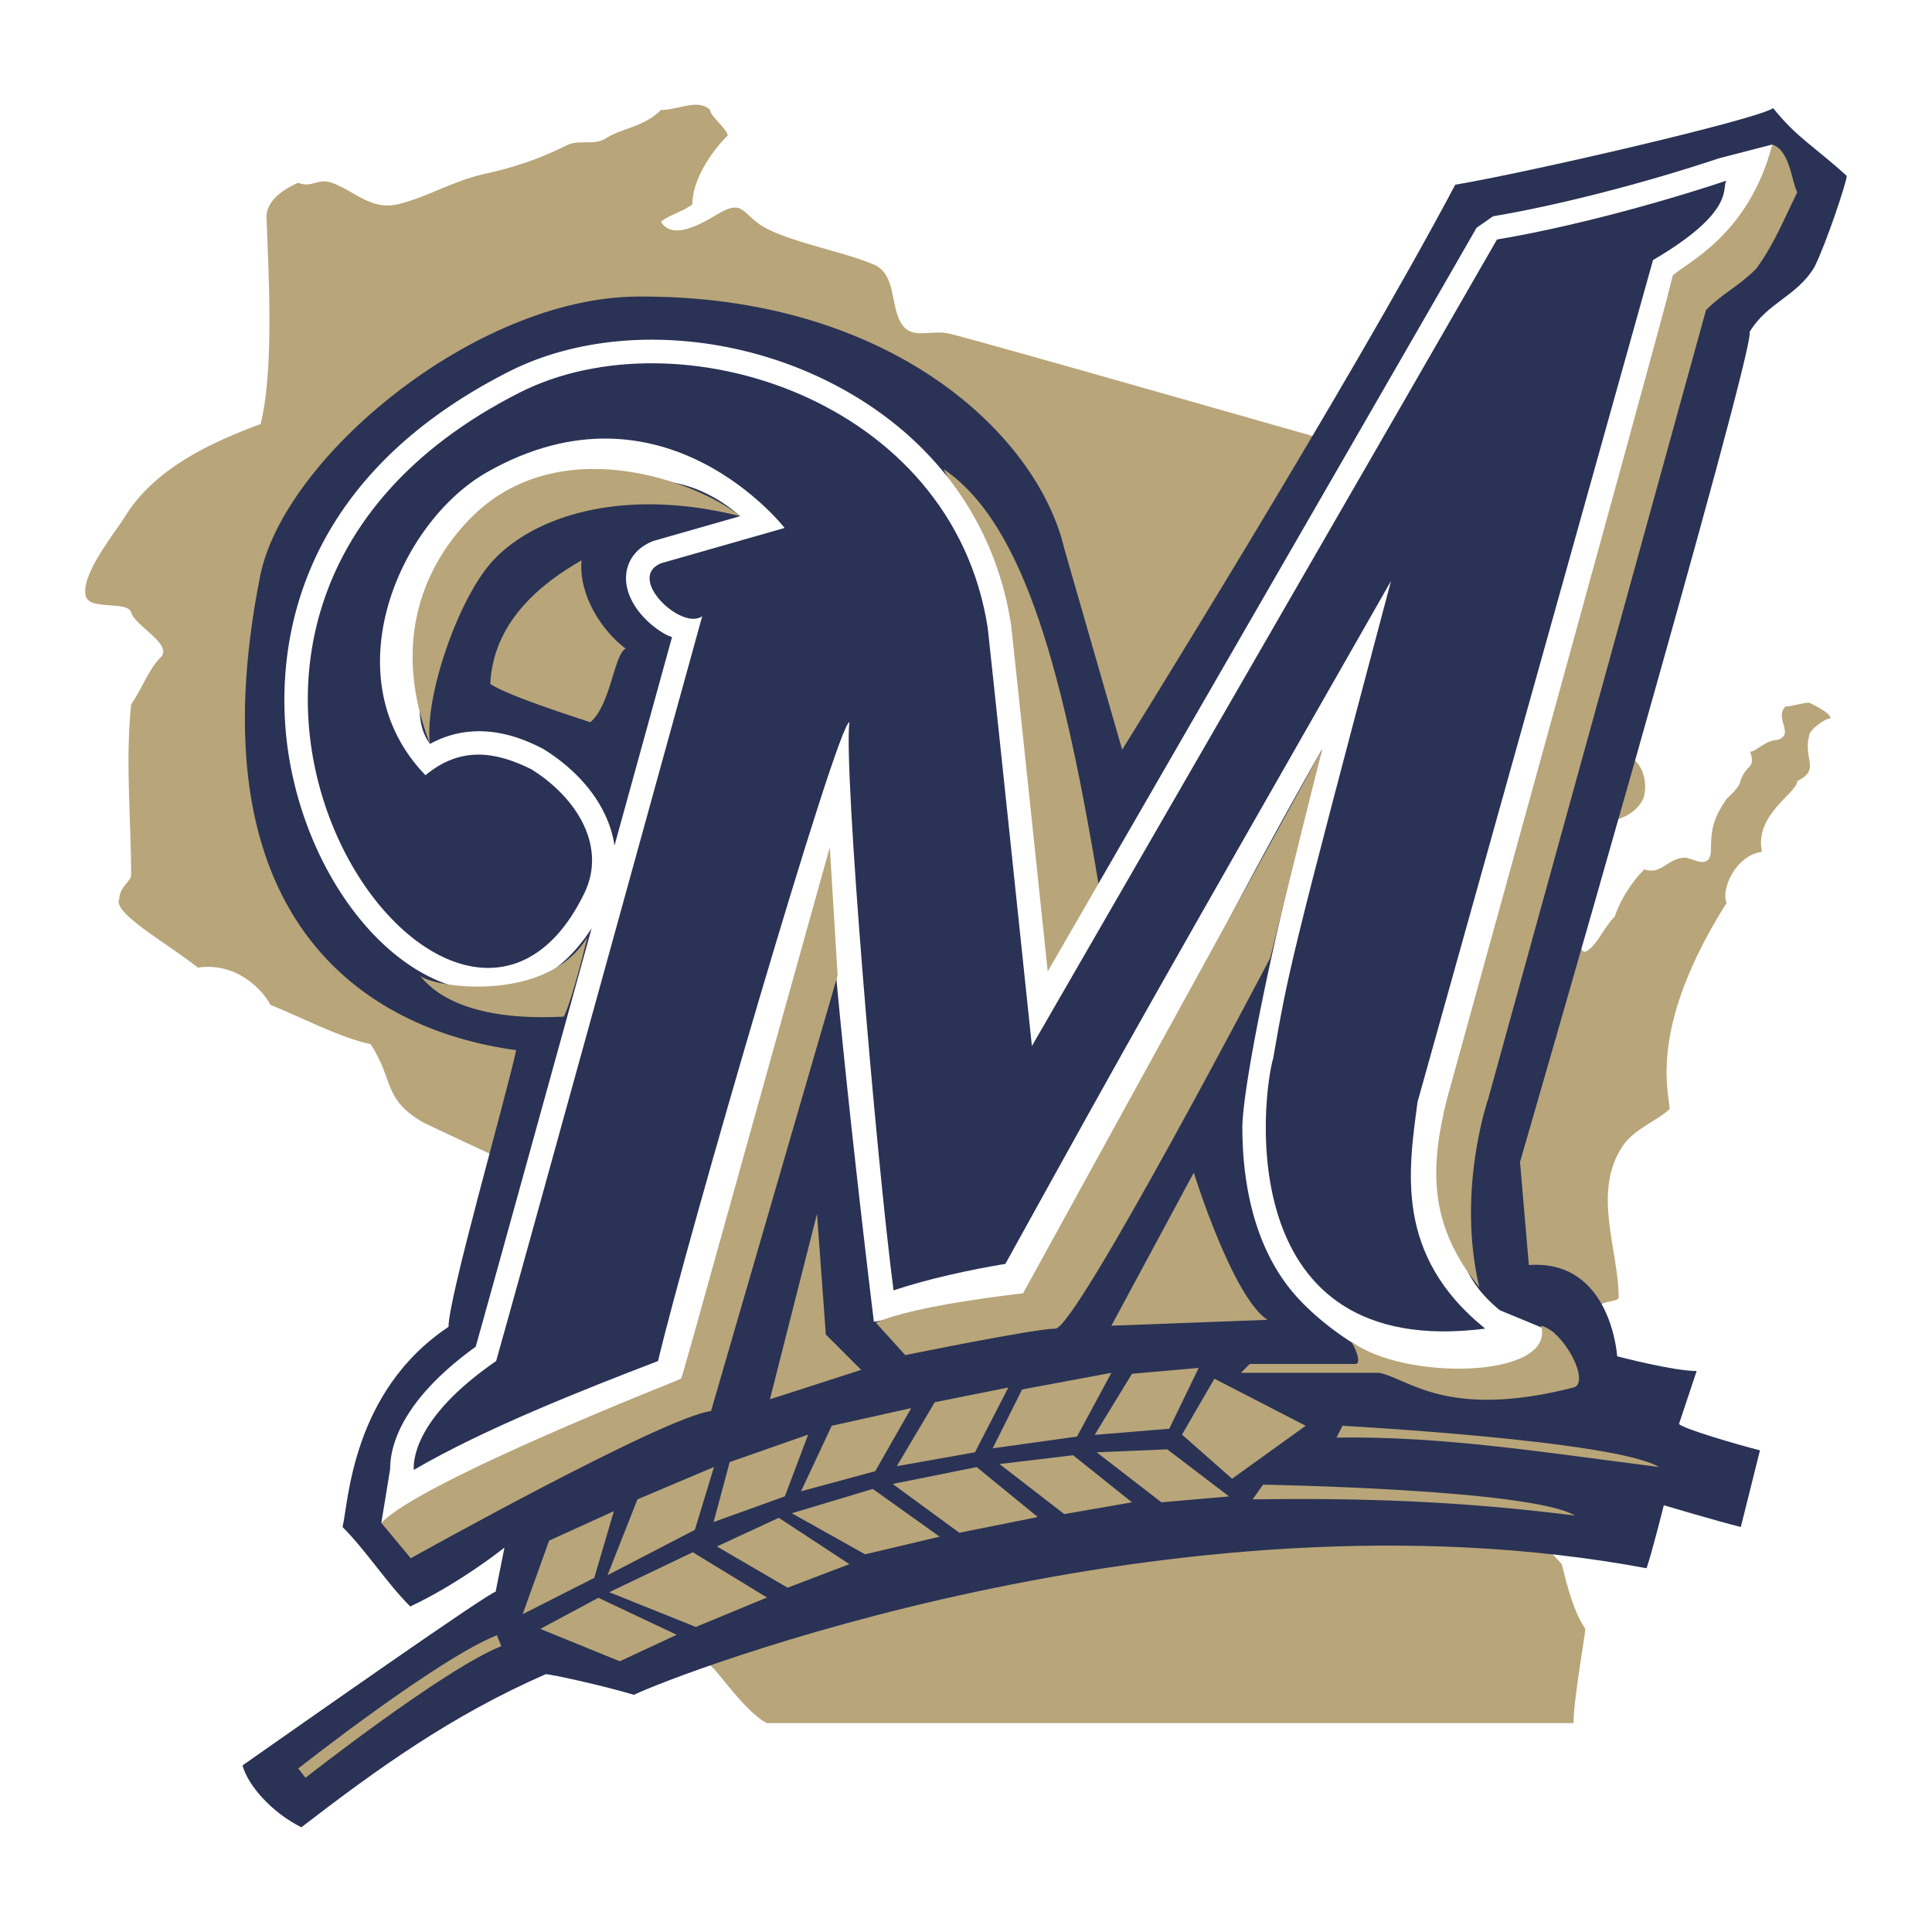 <svg xmlns="http://www.w3.org/2000/svg" width="2500" height="2500" viewBox="0 0 192.756 192.756"><g fill-rule="evenodd" clip-rule="evenodd"><path fill="#fff" d="M0 0h192.756v192.756H0V0z"/><path d="M162.277 75.387c1.914.608 2.186 3.433 1.566 4.503-1.311 2.266-4.422 2.31-6.83 2.366-.172-3.062.646-8.01 2.523-10.589l2.741 3.72zM161.887 114.35c-3.074 4.611-.393 10.377-.393 15.076 0 .588-2.154.195-2.154 1.371-1.174-2.35-10.088-2.801-10.572-3.133-15.467-10.572 8.811-29.762 8.811-34.46 0 .587 0 1.762.588 1.762 1.174-.587 1.762-2.35 2.938-3.524.586-1.762 1.762-3.524 2.936-4.699 1.764.587 2.35-1.175 4.111-1.175.588 0 2.547 1.371 2.547-.783 0-2.35.391-3.328 1.566-5.09 0 0 1.369-1.175 1.369-1.762.588-1.762 1.566-1.175.98-2.937.586 0 1.566-1.174 2.74-1.174 1.762-.588-.391-2.154.783-3.329.588 0 1.762-.392 2.35-.392 0 0 2.154.979 2.154 1.566-.588 0-2.154 1.175-2.154 1.763-.588 2.349 1.176 3.328-1.174 4.503 0 1.175-4.309 3.328-3.525 7.049-2.742.392-4.111 3.916-3.523 5.09-7.637 12.14-5.875 18.405-5.68 20.56-1.175 1.173-3.524 1.956-4.698 3.718zM135.65 44.843S97.728 34.001 94.729 33.291c-1.927-.456-3.85.741-4.896-1.174-.98-1.796-.465-4.639-2.545-5.679-3.018-1.293-7.667-2.104-10.625-3.543-2.656-1.292-2.285-3.186-5.039-1.547-1.543.919-4.522 2.71-5.678.784.587-.588 2.545-1.175 3.132-1.763 0-2.35 1.762-5.09 3.524-6.853 0-.587-1.762-1.958-1.762-2.545-1.175-1.175-3.132 0-4.895 0-1.762 1.762-3.916 1.762-5.678 2.937-1.175.587-2.545 0-3.72.587-2.767 1.384-5.24 2.206-8.28 2.875-3.009.662-5.573 2.26-8.487 2.992-2.769.695-4.403-1.34-6.728-2.146-1.34-.465-1.958.587-3.31.013-.751.355-3.229 1.483-3.152 3.511.208 5.494.765 15.147-.587 20.558-5.033 1.888-10.574 4.422-13.567 9.288-.981 1.595-4.497 5.861-3.858 7.942.418 1.364 4.171.403 4.503 1.566.392 1.371 4.239 3.201 2.937 4.503-1.175 1.175-1.762 2.937-2.937 4.699-.587 5.874 0 11.16 0 17.034 0 .587-1.175 1.175-1.175 2.35-.783 1.371 4.896 4.503 7.832 6.854 4.111-.588 6.657 2.545 7.244 3.719 2.937 1.176 7.049 3.33 9.985 3.916 2.35 3.525 1.175 5.482 5.287 7.832 1.175.588 9.203 4.309 9.203 4.309 1.538-1.539 49.709-19.77 54.137-8.127 1.746-.621 4.768-22.987 4.992-22.614 4.699-8.223 26.236-25.061 30.348-33.285 2.351-2.35-7.633-5.092-5.284-7.441zM156.99 171.914H76.52c-2.35-1.176-5.286-5.875-5.874-5.875-1.319-13.408 44.641-54.627 85.17-9.984.588 2.35 1.174 4.699 2.35 6.461 0 .586-1.176 7.048-1.176 9.398z" fill="#b8a579"/><path d="M176.91 10.792c-1.762 1.175-24.67 6.461-31.719 7.636C134.619 38.399 111.959 74.8 111.959 74.8l-5.777-20.068c-2.693-11.437-17.458-25.343-42.636-25.143-16.176.128-35.251 16.089-37.593 27.9-6.755 34.068 10.279 45.229 25.551 47.285-1.175 5.287-6.755 24.67-6.755 27.605-9.692 6.463-9.985 17.623-10.573 19.971 2.35 2.35 4.405 5.582 6.755 7.93 4.993-2.348 9.398-5.873 9.398-5.873l-.881 4.406c-.587 0-19.384 13.215-25.257 17.326.587 2.057 2.937 4.699 5.874 6.168 7.636-5.873 14.979-11.16 24.376-15.271.587 0 5.874 1.174 8.811 2.057 3.524-1.764 53.745-21.439 101.03-12.629.588-1.764 1.717-6.283 1.717-6.283s5.332 1.584 7.682 2.17l1.912-7.652c-2.35-.586-7.637-2.152-8.08-2.625l1.762-5.287c-2.35 0-7.93-1.469-7.93-1.469s-.586-9.691-8.811-9.104l-.881-10.279s23.496-81.059 22.908-82.821c1.762-2.937 4.699-3.524 6.461-6.461 1.176-2.35 3.23-8.517 3.23-9.104-3.231-2.939-4.992-3.82-7.342-6.757zM94.141 46.801c8.224 5.58 12.041 20.852 15.566 41.997 0 0-5.719 9.961-5.287 10.868-5.873-12.336-4.992-42.586-10.279-52.865z" fill="#2a3255"/><path d="M176.822 14.418l-5.303 1.372c-7.5 2.5-16.141 4.717-22.551 5.785l-1.654 1.152c-3.824 6.695-32.551 56.473-42.781 74.196-.195-1.865-.41-3.898-.633-6.015-1.326-12.625-2.969-28.193-3.031-28.606-1.604-10.415-7.935-18.952-17.832-24.036-10.439-5.364-23.098-5.833-32.25-1.197-23.547 11.929-23.202 30.846-21.96 38.424 1.976 12.065 9.811 22.083 18.224 23.304 2.858.416 7.944.051 11.976-6.182-4.85 17.557-10.171 36.795-11.565 41.748-7.363 5.307-8.536 9.857-8.536 12.182 0 .027-.88 5.396-.88 5.396l29.957-14.391s9.828-33.816 14.684-49.339c.899 14.232 4.5 43.66 4.5 43.66l17.233-2.836s11.412-26.111 27.486-54.284c-5.549 21.078-7.955 34.334-7.955 37.752 0 5.18 1.043 11.781 5.148 16.561 4.268 4.963 13.719 10.467 22.311 9.367l3.623-5.48-5.379-2.221c-5.279-4.26-4.41-9.18-4.41-13.738 0-2.154 21.121-87.487 21.695-89.538 10.61-3.561 9.883-13.036 9.883-13.036zM65.17 53.978l-.126.053c-1.557.649-2.498 1.905-2.581 3.446a5.326 5.326 0 0 0-.005.218c0 2.356 2.029 4.546 3.97 5.611.208.115.413.169.621.258-1.08 3.912-3.229 11.703-5.74 20.793-.533-3.579-2.991-7.063-7.038-9.593l-.095-.059-.1-.05c-1.648-.824-6.272-3.116-11.18-.434-2.019-2.746-.444-6.683-.444-9.212 0-.864.188-1.316.294-2.056.842-5.862 4.448-8.521 9.104-11.16 11.287-6.396 17.903-3.855 22.002-.297l-8.682 2.482z" fill="#fff"/><path d="M149.355 23.893c-4.699 8.224-46.402 80.47-46.402 80.47S98.637 63.24 98.547 62.66C95.022 39.752 67.613 31.18 51.85 39.165c-44.641 22.614-6.755 77.241 6.461 49.927 2.186-4.518-.587-9.398-5.286-12.335-3.524-1.762-7.049-2.35-10.573.587-9.398-9.692-2.644-25.257 6.168-30.25 17.599-9.973 29.662 5.58 29.662 5.58l-12.335 3.524c-3.524 1.469 2.056 6.755 4.112 5.287 0 0-18.796 68.135-20.558 74.303-8.517 5.873-8.224 10.279-8.224 10.867 7.049-4.111 16.74-7.93 24.376-10.867 2.937-12.334 17.915-63.731 19.09-63.731-.587 4.699 2.643 43.172 4.405 56.682 3.524-1.174 7.636-2.055 11.16-2.643 13.811-24.99 13.725-24.754 38.475-68.136-10.371 39.041-10.246 39.06-11.748 47.578-1.176 4.111-4.111 30.25 21.145 27.02-9.104-7.342-7.635-15.859-6.754-22.613l23.494-83.997c8.518-4.993 6.756-7.342 7.344-7.93-7.049 2.351-15.86 4.7-22.909 5.875z" fill="#2a3255"/><path fill="#b8a579" d="M76.813 139.607l9.105-2.937-3.524-3.524-.881-12.041-4.7 18.502zM110.883 132.266l8.223-15.273s3.818 12.336 7.342 14.686l-15.565.587zM58.898 72.058c-1.762-.587-8.223-2.643-9.985-3.818.293-6.167 4.993-9.985 9.104-12.335-.293 3.524 2.056 7.048 4.405 8.811-1.174.587-1.467 5.58-3.524 7.342zM58.604 93.498s-1.468 6.168-2.349 7.93c-11.16.588-13.804-3.525-14.391-4.111 1.175 1.173 12.629 2.935 16.74-3.819z"/><path d="M49.207 55.905c-3.448 3.694-6.897 13.618-6.311 18.316-3.674-9.505-1.098-17.209 3.961-22.428 8.713-8.984 22.614-3.818 26.995-.297-11.748-2.936-20.534.004-24.645 4.409zM102.07 129.035s-10.866 1.174-14.684 2.936l2.937 3.23s12.923-2.643 14.978-2.643c2.057 0 21.439-37.005 21.439-37.005l5.166-20.802-29.836 54.284zM166.939 27.455c1.174-1.175 7.533-3.932 9.883-13.036 1.762.588 1.902 3.601 2.49 4.775-1.176 2.35-2.35 5.287-4.113 7.636-1.762 1.762-3.23 2.349-4.992 4.112l-21.732 78.708s-3.174 9.086-.881 18.797c-4.994-6.168-4.994-11.748-3.23-18.797-.001 0 19.638-71.035 22.575-82.195zM38.046 151.941l2.937 3.525S66.24 141.368 70.94 140.78l12.628-43.465-.778-12.791-14.787 53.027s-26.139 10.279-29.957 14.39zM29.753 176.443l.727.924c.138-.107 13.804-10.842 19.532-13.131l-.437-1.092c-5.884 2.354-19.255 12.854-19.822 13.299zM52.144 161.047l7.146-3.623 1.958-6.656-6.461 2.937-2.643 7.342zM53.906 162.516l5.794-3.104 7.813 3.69-5.678 2.644-7.929-3.23zM60.613 157.156l8.714-4.525 1.907-6.27-7.637 3.231-2.984 7.564zM71.197 151.854l7.11-2.563 2.324-6.16-7.831 2.742-1.603 5.981zM71.527 154.291l6.175-2.859 7.041 4.623-6.167 2.349-7.049-4.113zM79.919 148.787l7.403-2.006 3.589-6.293-7.93 1.762-3.062 6.537zM79.001 150.979l8.078-2.428 6.671 4.761-7.441 1.762-7.308-4.095zM89.066 148.055l6.642 4.867 7.831-1.567-6.094-4.984-8.379 1.684zM89.473 146.283l7.8-1.388 3.331-6.463-7.344 1.468-3.787 6.383zM99.037 144.502l8.418-1.176 3.428-6.361-8.91 1.664-2.936 5.873zM99.721 146.068l7.343-.88 5.874 4.699-6.756 1.174-6.461-4.993zM109.211 143.162l7.447-.617 2.936-6.07-6.656.587-3.727 6.1zM109.414 144.895l7.047-.295 6.168 4.699-6.754.588-6.461-4.992zM117.93 143.131l3.23-5.58 9.106 4.699-7.342 5.287-4.994-4.406zM137.607 136.965h-13.803l.881-.883h10.572c.588 0 0-1.762-.588-2.348 5.287 4.111 20.559 3.816 19.09-1.469 2.35.586 4.939 5.73 3.23 6.166-12.626 3.231-16.444-.88-19.382-1.466zM133.35 143.426l.588-1.176s27.166 1.469 31.57 4.111c-11.6-1.466-21.44-3.082-32.158-2.935zM124.979 149.592l1.029-1.467s26.725.439 31.131 3.084c-11.602-1.469-21.44-1.764-32.16-1.617zM60.783 158.854l8.335-3.989 7.402 4.518-7.098 2.937-8.639-3.466z" fill="#b8a579"/></g></svg>